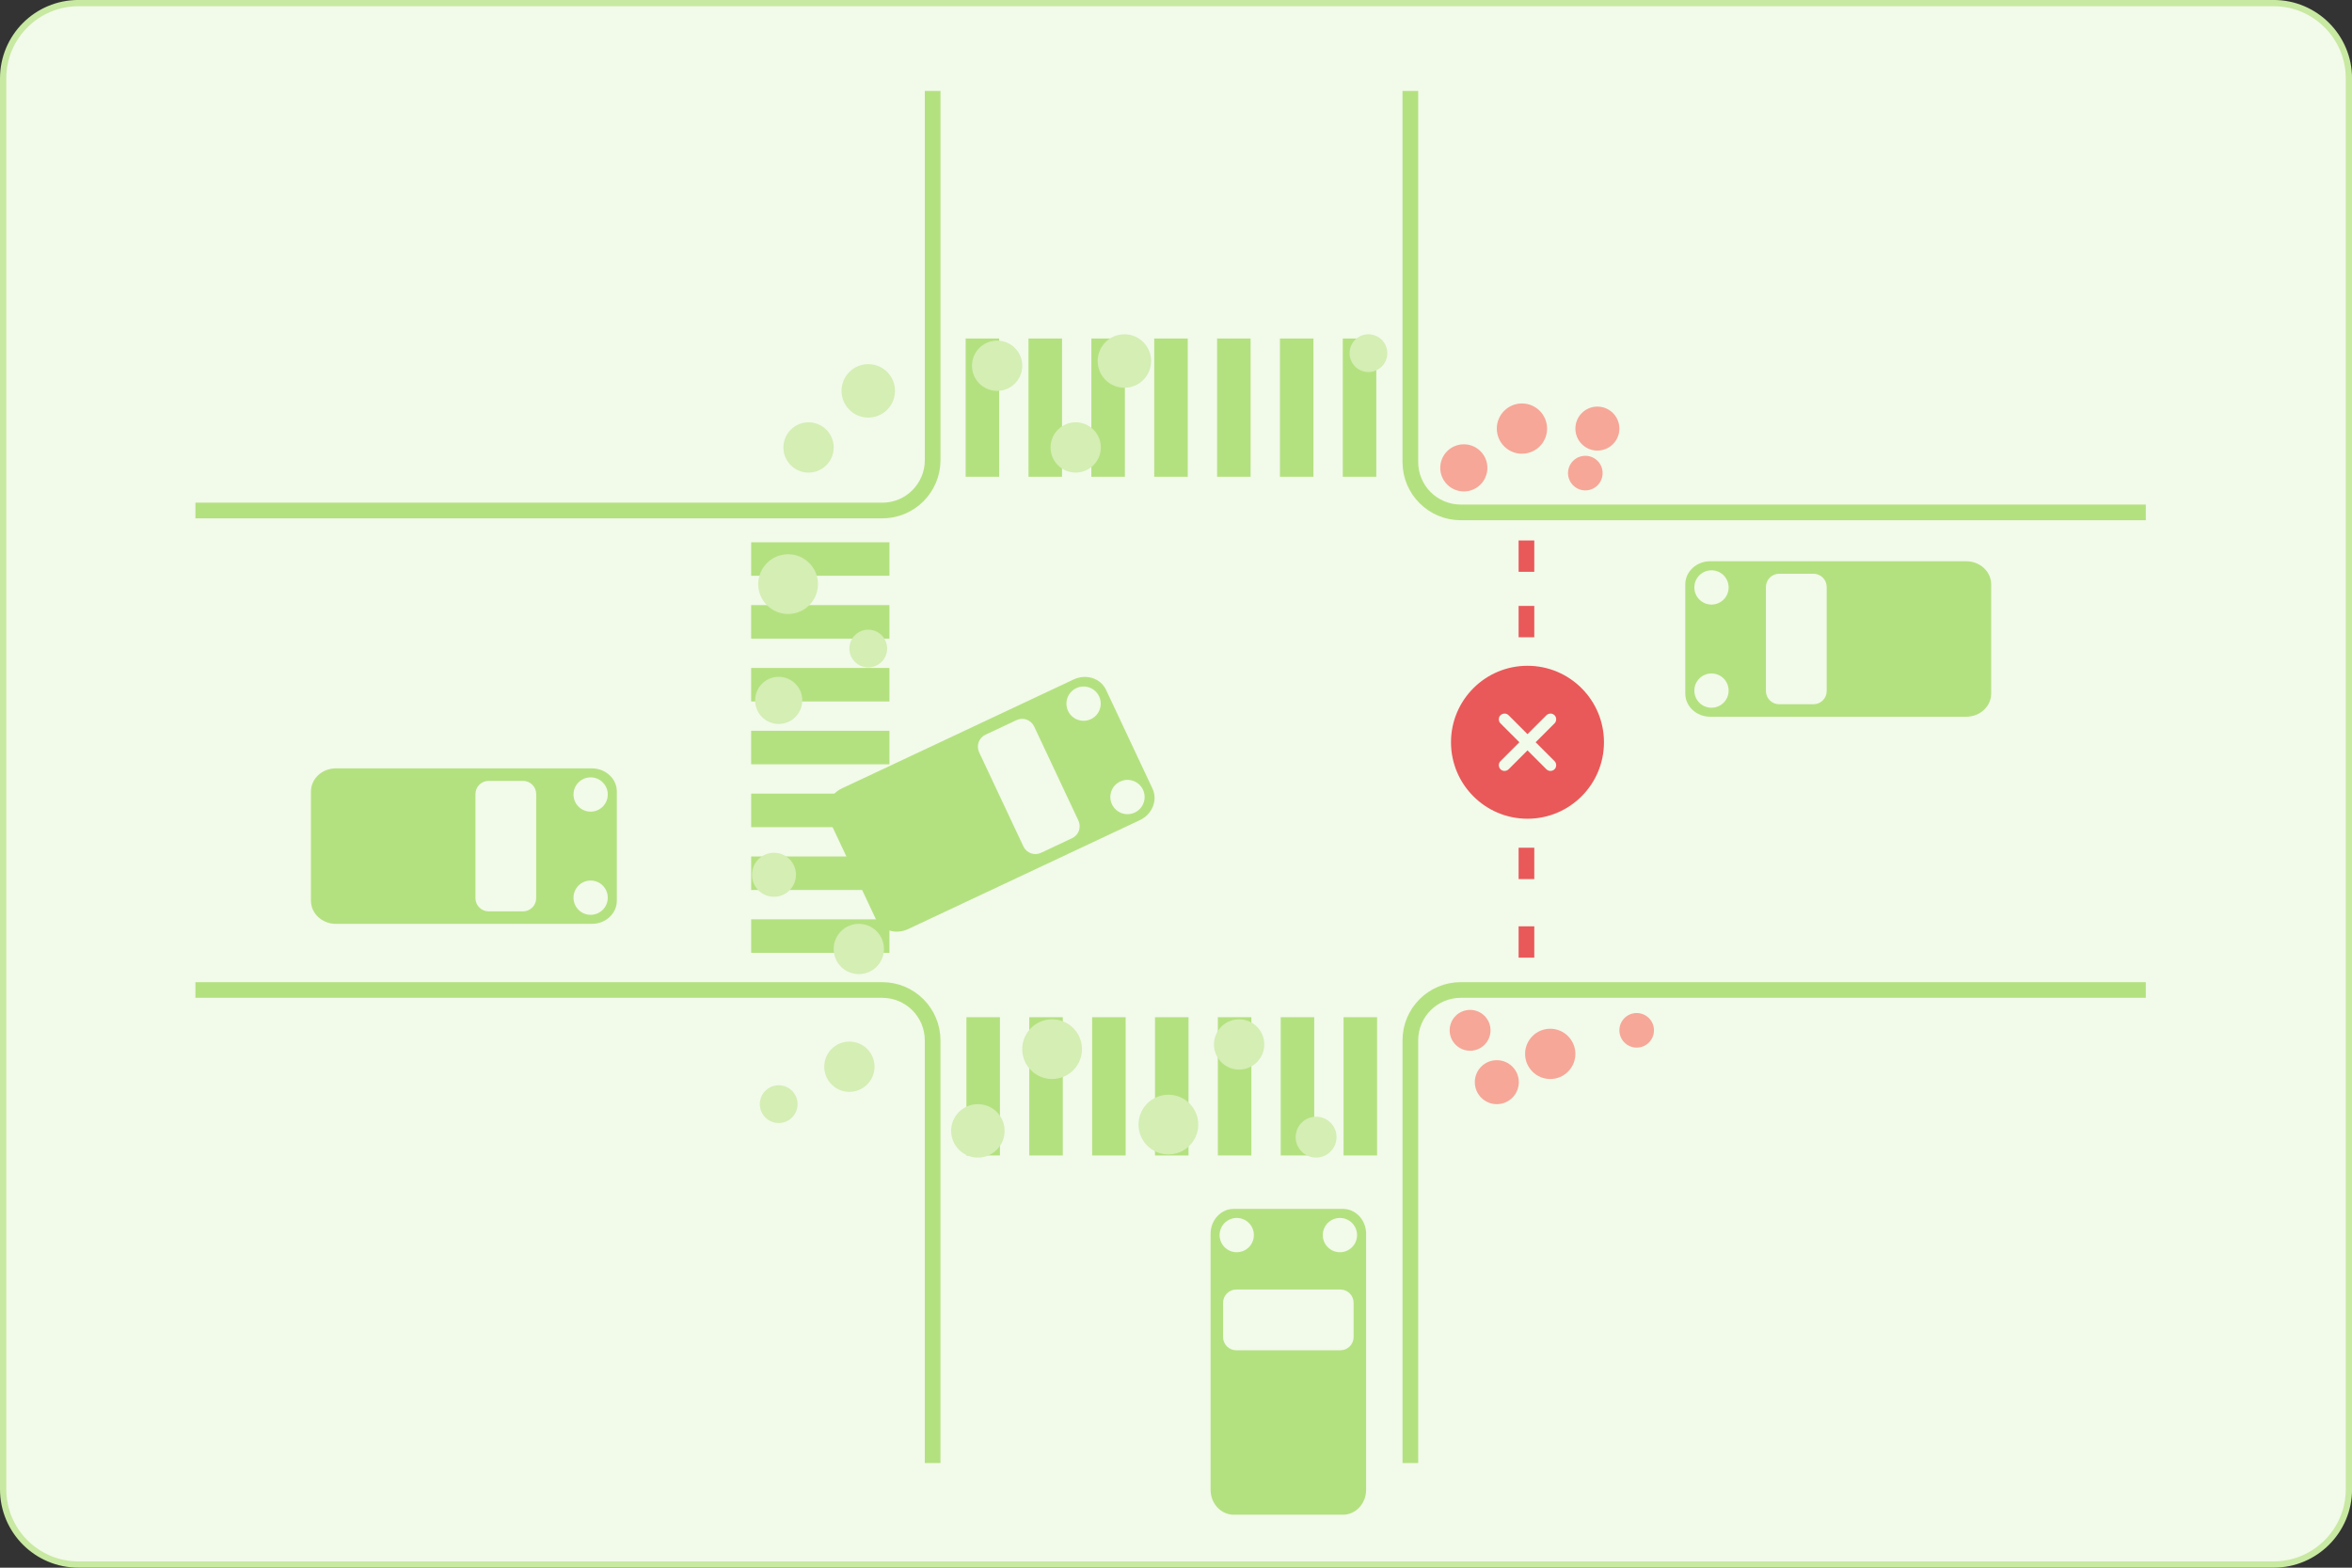 <svg xmlns="http://www.w3.org/2000/svg" id="Vrstva_1" data-name="Vrstva 1" viewBox="0 0 1500 1000"><rect x="0" y="0" width="1500" height="1000" fill="#333333" stroke="none"/><defs><style>      .cls-1 {        fill: #b4e180;      }      .cls-1, .cls-2, .cls-3, .cls-4, .cls-5, .cls-6 {        stroke-width: 0px;      }      .cls-2 {        fill: #d4eeb4;      }      .cls-7 {        stroke: #b4e180;      }      .cls-7, .cls-8 {        fill: none;        stroke-miterlimit: 10;        stroke-width: 10px;      }      .cls-8 {        stroke: #e95959;        stroke-linecap: square;      }      .cls-3 {        fill: #c8e9a1;      }      .cls-4 {        fill: #e95959;      }      .cls-5 {        fill: #f6a798;      }      .cls-6 {        fill: #f2faea;      }    </style></defs><g><path class="cls-6" d="M50.01,1.98h1400c26.49,0,48.01,21.51,48.01,48.01v900c0,26.49-21.51,48.01-48.01,48.01H50c-26.49,0-48-21.51-48-48V49.99C2,23.5,23.51,1.98,50.01,1.98Z"></path><path class="cls-3" d="M1450.01,3.98c25.37,0,46.01,20.64,46.01,46.01v900c0,25.37-20.64,46.01-46.01,46.01H50.01c-25.37,0-46.01-20.64-46.01-46.01V49.99C4,24.62,24.64,3.98,50.01,3.98h1400.01M1450.01-.02H50.01C22.39-.02,0,22.37,0,49.99v900C0,977.61,22.39,999.99,50.01,999.99h1400.01c27.62,0,50.01-22.39,50.01-50.01V49.99C1500.02,22.37,1477.63-.02,1450.01-.02h0Z"></path></g><g><rect class="cls-1" x="479.06" y="345.9" width="88.19" height="21.38"></rect><rect class="cls-1" x="479.05" y="385.99" width="88.19" height="21.38"></rect><rect class="cls-1" x="479.05" y="426.07" width="88.19" height="21.38"></rect><rect class="cls-1" x="479.05" y="466.15" width="88.19" height="21.38"></rect><rect class="cls-1" x="479.06" y="506.25" width="88.19" height="21.38"></rect><rect class="cls-1" x="479.06" y="546.33" width="88.19" height="21.38"></rect><rect class="cls-1" x="479.06" y="586.42" width="88.19" height="21.38"></rect></g><path class="cls-7" d="M124.62,631.5h438.05c17.74,0,32.12,14.38,32.12,32.12v269.63"></path><path class="cls-7" d="M594.8,58v235.53c0,17.74-14.38,32.12-32.12,32.12H124.62"></path><path class="cls-7" d="M1368.5,326.84h-436.92c-17.74,0-32.12-14.38-32.12-32.12V58"></path><path class="cls-7" d="M899.46,933.25v-269.63c0-17.74,14.38-32.12,32.12-32.12h436.92"></path><g><rect class="cls-1" x="615.85" y="215.93" width="21.38" height="88.19"></rect><rect class="cls-1" x="655.94" y="215.93" width="21.38" height="88.19"></rect><rect class="cls-1" x="696.02" y="215.93" width="21.38" height="88.19"></rect><rect class="cls-1" x="736.12" y="215.93" width="21.38" height="88.19"></rect><rect class="cls-1" x="776.2" y="215.93" width="21.38" height="88.19"></rect><rect class="cls-1" x="816.28" y="215.93" width="21.38" height="88.19"></rect><rect class="cls-1" x="856.37" y="215.93" width="21.38" height="88.19"></rect></g><g><rect class="cls-1" x="616.34" y="648.85" width="21.38" height="88.19"></rect><rect class="cls-1" x="656.43" y="648.86" width="21.38" height="88.19"></rect><rect class="cls-1" x="696.51" y="648.86" width="21.38" height="88.19"></rect><rect class="cls-1" x="736.6" y="648.86" width="21.38" height="88.19"></rect><rect class="cls-1" x="776.69" y="648.85" width="21.38" height="88.19"></rect><rect class="cls-1" x="816.78" y="648.85" width="21.38" height="88.19"></rect><rect class="cls-1" x="856.86" y="648.85" width="21.38" height="88.19"></rect></g><path class="cls-1" d="M1090.69,457.19h163.3c8.78,0,15.89-6.6,15.89-14.75v-69.69c0-8.14-7.12-14.75-15.89-14.75h-163.3c-8.78,0-15.89,6.6-15.89,14.75v69.69c0,8.14,7.12,14.75,15.89,14.75ZM1126.24,374.41c0-4.65,3.77-8.42,8.42-8.42h21.9c4.65,0,8.42,3.77,8.42,8.42v66.39c0,4.65-3.77,8.42-8.42,8.42h-21.9c-4.65,0-8.42-3.77-8.42-8.42v-66.39ZM1091.51,363.78c6.04,0,10.93,4.89,10.93,10.93s-4.89,10.93-10.93,10.93-10.93-4.89-10.93-10.93,4.89-10.93,10.93-10.93ZM1091.51,429.59c6.04,0,10.93,4.89,10.93,10.93s-4.89,10.93-10.93,10.93-10.93-4.89-10.93-10.93,4.89-10.93,10.93-10.93Z"></path><path class="cls-1" d="M772.06,787.02v163.3c0,8.78,6.6,15.89,14.75,15.89h69.69c8.14,0,14.75-7.12,14.75-15.89v-163.3c0-8.78-6.6-15.89-14.75-15.89h-69.69c-8.14,0-14.75,7.12-14.75,15.89ZM854.84,822.57c4.65,0,8.42,3.77,8.42,8.42v21.9c0,4.65-3.77,8.42-8.42,8.42h-66.39c-4.65,0-8.42-3.77-8.42-8.42v-21.9c0-4.65,3.77-8.42,8.42-8.42h66.39ZM865.47,787.84c0,6.04-4.89,10.93-10.93,10.93s-10.93-4.89-10.93-10.93,4.89-10.93,10.93-10.93,10.93,4.89,10.93,10.93ZM799.66,787.84c0,6.04-4.89,10.93-10.93,10.93s-10.93-4.89-10.93-10.93,4.89-10.93,10.93-10.93,10.93,4.89,10.93,10.93Z"></path><path class="cls-1" d="M377.5,490.13h-163.3c-8.78,0-15.89,6.6-15.89,14.75v69.69c0,8.14,7.12,14.75,15.89,14.75h163.3c8.78,0,15.89-6.6,15.89-14.75v-69.69c0-8.14-7.12-14.75-15.89-14.75ZM341.96,572.91c0,4.65-3.77,8.42-8.42,8.42h-21.9c-4.65,0-8.42-3.77-8.42-8.42v-66.39c0-4.65,3.77-8.42,8.42-8.42h21.9c4.65,0,8.42,3.77,8.42,8.42v66.39ZM376.68,583.54c-6.04,0-10.93-4.89-10.93-10.93s4.89-10.93,10.93-10.93,10.93,4.89,10.93,10.93-4.89,10.93-10.93,10.93ZM376.68,517.73c-6.04,0-10.93-4.89-10.93-10.93s4.89-10.93,10.93-10.93,10.93,4.89,10.93,10.93-4.89,10.93-10.93,10.93Z"></path><path class="cls-1" d="M684.71,433.42l-147.78,69.48c-7.94,3.73-11.57,12.74-8.11,20.11l29.65,63.07c3.47,7.37,12.71,10.32,20.66,6.58l147.78-69.48c7.94-3.73,11.57-12.74,8.11-20.11l-29.65-63.07c-3.47-7.37-12.71-10.32-20.66-6.58ZM687.77,523.46c1.98,4.21.17,9.23-4.04,11.21l-19.82,9.32c-4.21,1.98-9.23.17-11.21-4.04l-28.25-60.08c-1.98-4.21-.17-9.23,4.04-11.21l19.82-9.32c4.21-1.98,9.23-.17,11.21,4.04l28.25,60.08ZM723.71,518.3c-5.46,2.57-11.98.22-14.54-5.24-2.57-5.46-.22-11.98,5.24-14.54,5.46-2.57,11.98-.22,14.54,5.24,2.57,5.46.22,11.98-5.24,14.54ZM695.71,458.74c-5.46,2.57-11.98.22-14.54-5.24-2.57-5.46-.22-11.98,5.24-14.54,5.46-2.57,11.98-.22,14.54,5.24,2.57,5.46.22,11.98-5.24,14.54Z"></path><circle class="cls-2" cx="502.62" cy="372.6" r="19.04"></circle><circle class="cls-2" cx="553.74" cy="413.7" r="12.03"></circle><circle class="cls-2" cx="496.62" cy="704.31" r="12.03"></circle><circle class="cls-2" cx="496.62" cy="446.77" r="15.03"></circle><circle class="cls-2" cx="493.61" cy="558" r="14.03"></circle><circle class="cls-2" cx="547.72" cy="605.34" r="16.03"></circle><circle class="cls-2" cx="623.65" cy="721.36" r="17.04"></circle><circle class="cls-2" cx="541.71" cy="680.44" r="16.03"></circle><circle class="cls-2" cx="670.99" cy="669.24" r="19.04"></circle><circle class="cls-2" cx="745.15" cy="717.34" r="19.04"></circle><circle class="cls-2" cx="790.25" cy="666.23" r="16.03"></circle><circle class="cls-2" cx="839.35" cy="725.36" r="13.03"></circle><circle class="cls-5" cx="937.56" cy="657.22" r="13.03"></circle><circle class="cls-5" cx="988.67" cy="672.25" r="16.03"></circle><circle class="cls-5" cx="1043.8" cy="657.22" r="11.03"></circle><circle class="cls-5" cx="954.6" cy="690.29" r="14.03"></circle><circle class="cls-2" cx="635.92" cy="233.3" r="16.03"></circle><circle class="cls-2" cx="686.03" cy="285.42" r="16.03"></circle><circle class="cls-2" cx="717.09" cy="230.29" r="17.04"></circle><circle class="cls-2" cx="515.66" cy="285.43" r="16.03"></circle><circle class="cls-2" cx="553.74" cy="249.33" r="17.04"></circle><circle class="cls-2" cx="872.73" cy="225.29" r="12.03" transform="translate(330.61 945.37) rotate(-67.5)"></circle><circle class="cls-5" cx="933.56" cy="298.44" r="15.03"></circle><circle class="cls-5" cx="970.63" cy="273.39" r="16.03"></circle><circle class="cls-5" cx="1011.05" cy="301.78" r="11.03"></circle><circle class="cls-5" cx="1018.74" cy="273.39" r="14.03"></circle><g><path class="cls-4" d="M974.16,524.75c-28.28,0-51.28-23-51.28-51.28s23-51.28,51.28-51.28,51.28,23,51.28,51.28-23,51.28-51.28,51.28ZM988.16,489.07c.23.15.47.19.63.19s.38-.03.61-.17l.21-.18.15-.17c.24-.37.25-.87.01-1.24l-.24-.28-13.74-13.74,13.75-13.75.22-.25c.24-.37.25-.87.01-1.24l-.18-.21-.17-.15c-.23-.15-.47-.19-.63-.19s-.38.03-.61.17l-.28.24-13.74,13.74-13.75-13.75-.25-.22c-.23-.15-.47-.19-.63-.19s-.38.03-.61.17l-.21.18-.15.17c-.24.37-.25.87-.01,1.24l.24.28,13.74,13.74-13.75,13.75-.22.25c-.24.37-.25.87-.01,1.24l.18.21.17.15c.23.15.47.19.63.19s.38-.03.61-.17l.28-.24,13.74-13.74,13.75,13.75.25.22Z"></path><path class="cls-6" d="M974.16,424.69c26.94,0,48.78,21.84,48.78,48.78s-21.84,48.78-48.78,48.78-48.78-21.84-48.78-48.78,21.84-48.78,48.78-48.78M974.16,468.29l-12.05-12.05-.41-.35c-.64-.48-1.41-.72-2.18-.72-.75,0-1.49.23-2.13.68l-.46.39-.35.41c-.94,1.27-.96,3.02-.03,4.31l.39.46,12.05,12.05-12.05,12.05-.35.41c-.94,1.27-.96,3.02-.03,4.31l.39.46.41.35c.64.48,1.41.72,2.18.72s1.49-.23,2.13-.68l.46-.39,12.05-12.05,12.05,12.05.41.35c.64.48,1.41.72,2.18.72s1.49-.23,2.13-.68l.46-.39.35-.41c.94-1.27.96-3.02.04-4.31l-.39-.46-12.05-12.05,12.05-12.05.35-.41c.94-1.27.96-3.02.04-4.31l-.39-.46-.41-.35c-.64-.48-1.41-.72-2.18-.72-.75,0-1.49.23-2.13.68l-.46.39-12.05,12.05M990.97,455.89l.41.35-.41-.35M974.16,419.69c-29.66,0-53.78,24.13-53.78,53.78s24.13,53.78,53.78,53.78,53.78-24.13,53.78-53.78-24.13-53.78-53.78-53.78h0Z"></path></g><g><line class="cls-8" x1="973.5" y1="401.5" x2="973.5" y2="391.5"></line><line class="cls-8" x1="973.5" y1="359.75" x2="973.5" y2="349.75"></line></g><g><line class="cls-8" x1="973.5" y1="605.88" x2="973.5" y2="595.88"></line><line class="cls-8" x1="973.5" y1="555.75" x2="973.5" y2="545.75"></line></g></svg>
